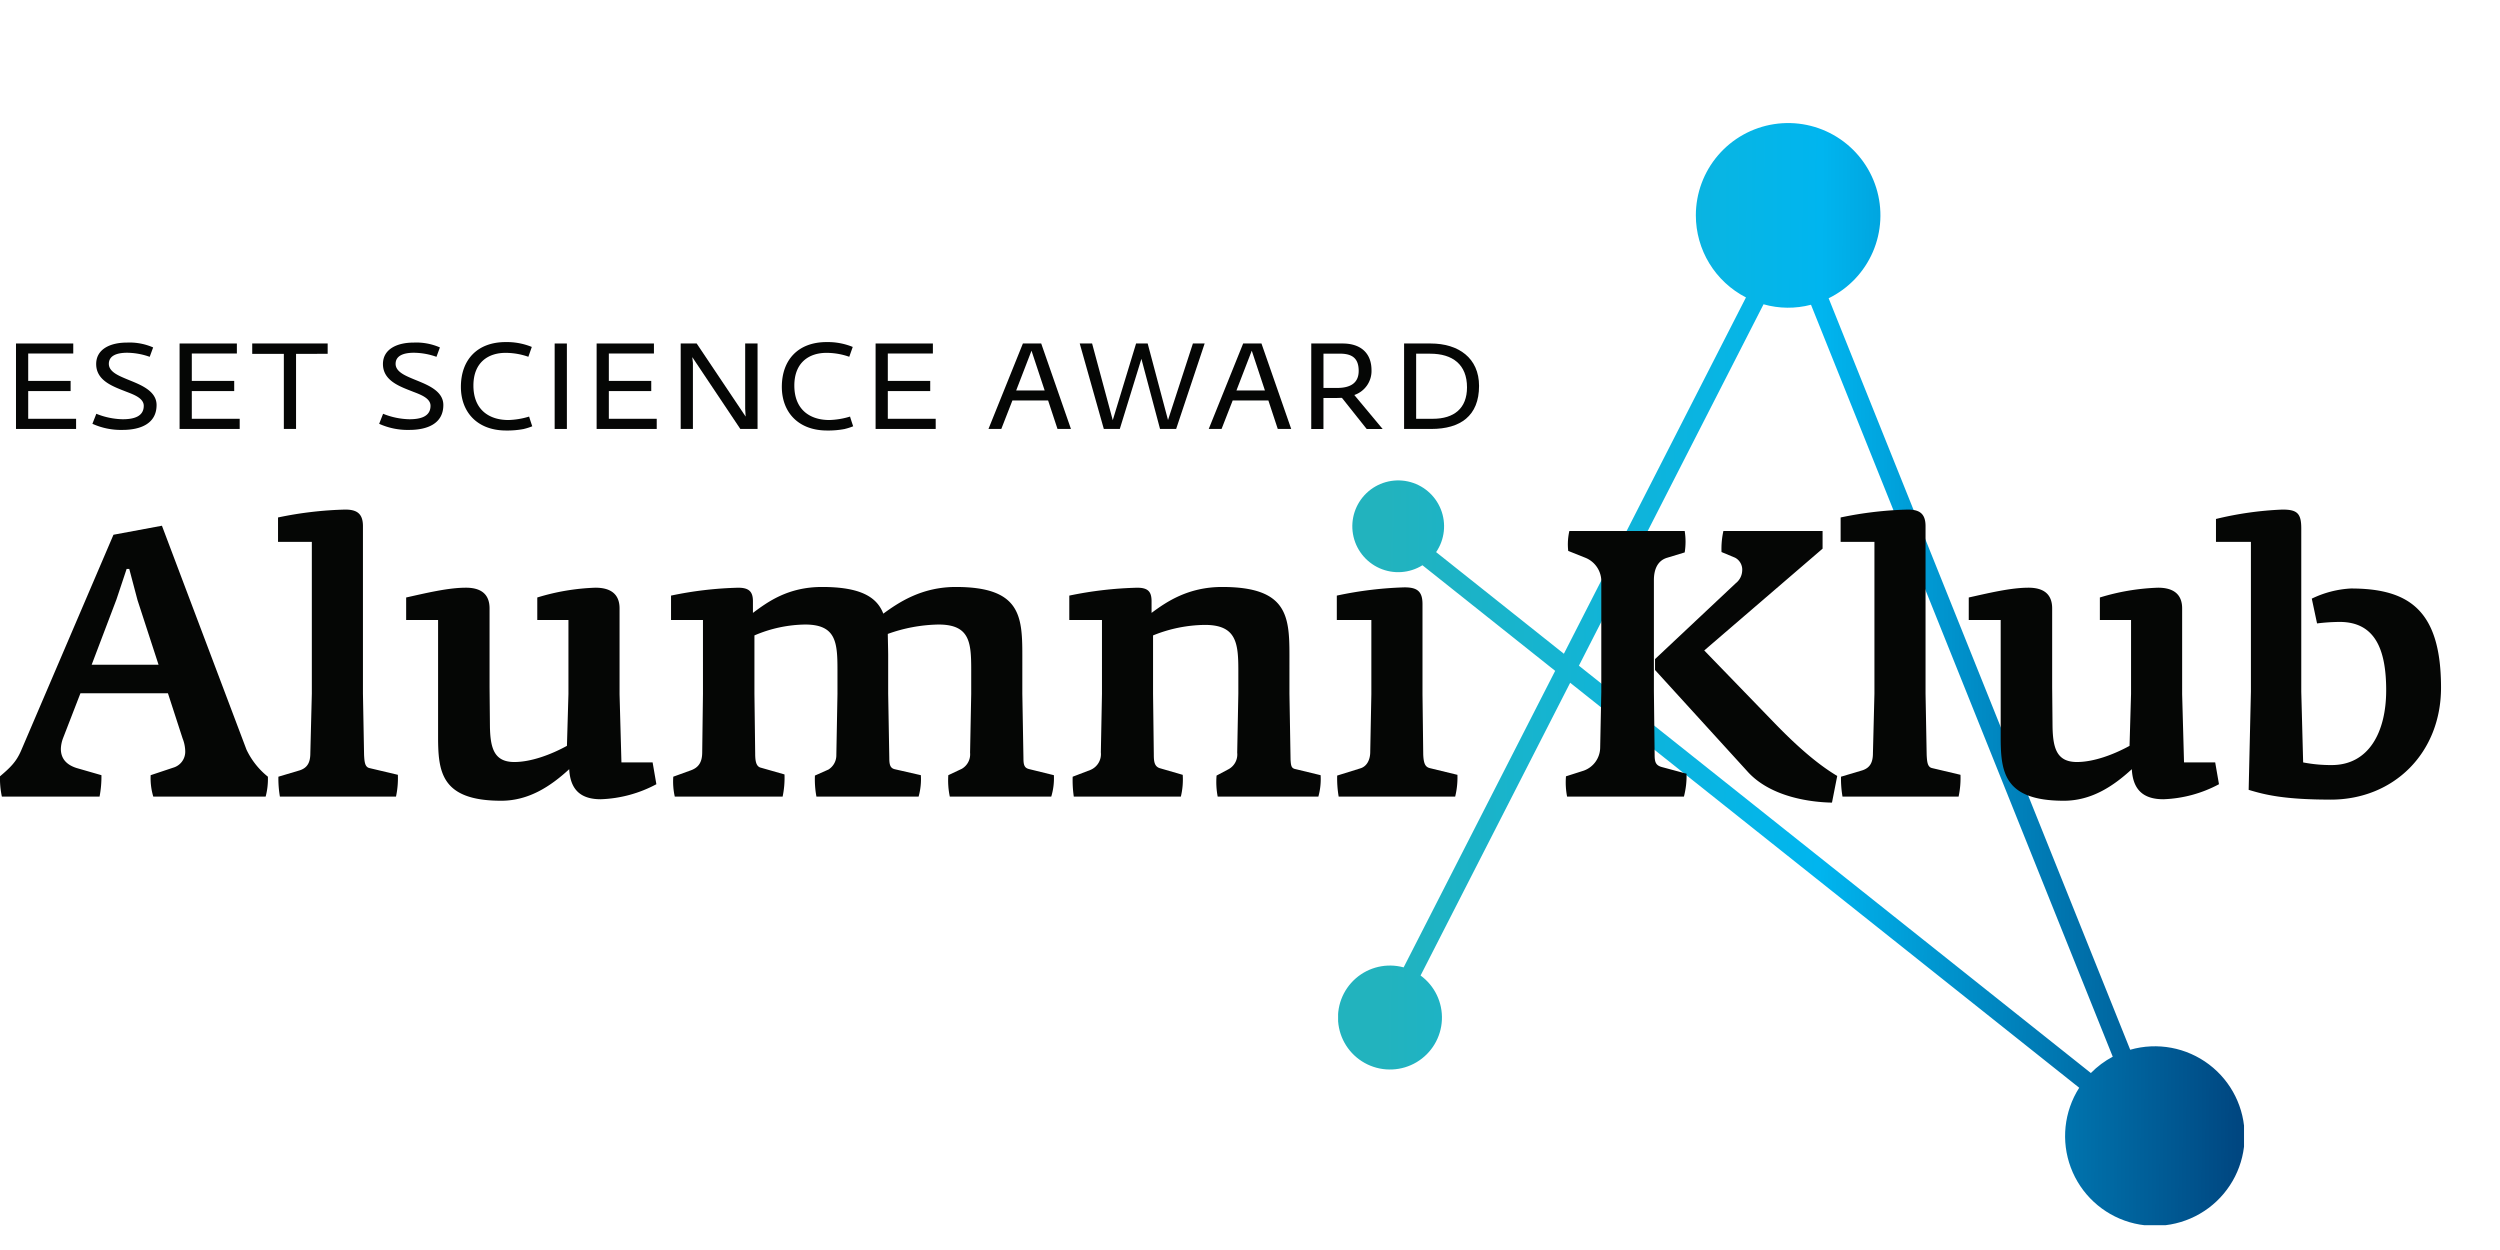 <svg id="Group_1493" data-name="Group 1493" xmlns="http://www.w3.org/2000/svg" xmlns:xlink="http://www.w3.org/1999/xlink" width="484.909" height="242.496" viewBox="0 0 484.909 242.496">
  <defs>
    <linearGradient id="linear-gradient" x1="1" y1="0.797" x2="0.054" y2="0.792" gradientUnits="objectBoundingBox">
      <stop offset="0" stop-color="#00417b"/>
      <stop offset="0" stop-color="#00457f"/>
      <stop offset="0.497" stop-color="#00b5ef"/>
      <stop offset="1" stop-color="#22b3be"/>
    </linearGradient>
    <clipPath id="clip-path">
      <path id="Path_4932" data-name="Path 4932" d="M179.892,117.5l35.815-70.1a17.427,17.427,0,0,0,9.206.09l58.526,145.851a17.381,17.381,0,0,0-4.244,3.167Zm22.685-87.343a17.894,17.894,0,0,0,9.72,15.913L176.98,115.184,152.2,95.471a8.9,8.9,0,1,0-2.652,2.545L175.289,118.5,145.9,176.015a10.084,10.084,0,1,0,3.284,1.578L178.2,120.81l98.733,78.552a17.414,17.414,0,1,0,9.892-7.372L228.333,46.231a17.9,17.9,0,1,0-25.756-16.075" transform="translate(-133.187 -12.249)" fill="url(#linear-gradient)"/>
    </clipPath>
    <clipPath id="clip-path-2">
      <rect id="Rectangle_1084" data-name="Rectangle 1084" width="484.909" height="242.496" fill="none"/>
    </clipPath>
  </defs>
  <g id="Group_1490" data-name="Group 1490" transform="translate(259.543 23.87)">
    <g id="Group_1489" data-name="Group 1489" clip-path="url(#clip-path)">
      <rect id="Rectangle_1082" data-name="Rectangle 1082" width="175.715" height="213.768" transform="translate(0 0)" fill="url(#linear-gradient)"/>
    </g>
  </g>
  <path id="Path_4933" data-name="Path 4933" d="M1.592,50.765V34.189H12.7v1.943H3.961v5.314h8.226v1.972H3.961v5.375h9.288v1.972Z" transform="translate(1.51 32.436)" fill="#050605"/>
  <g id="Group_1492" data-name="Group 1492" transform="translate(0 0)">
    <g id="Group_1491" data-name="Group 1491" clip-path="url(#clip-path-2)">
      <path id="Path_4934" data-name="Path 4934" d="M9.2,49.852l.76-1.943a14.283,14.283,0,0,0,5.1,1.062c2.095,0,4.1-.485,4.1-2.611,0-1.456-1.882-2.153-3.309-2.7-2.52-1-5.92-2.095-5.92-5.4,0-2.853,2.672-4.159,5.949-4.159a11.381,11.381,0,0,1,5.1.941l-.668,1.822a13.373,13.373,0,0,0-4.373-.791c-2.033,0-3.551.577-3.551,2.157,0,1.487,1.791,2.247,3.217,2.853,2.338,1,6.041,2.124,6.041,5.129,0,3.675-3.217,4.827-6.587,4.827A13.422,13.422,0,0,1,9.2,49.852" transform="translate(8.724 32.348)" fill="#050605"/>
      <path id="Path_4935" data-name="Path 4935" d="M17.875,50.765V34.189H28.986v1.943H20.245v5.314H28.47v1.972H20.245v5.375h9.288v1.972Z" transform="translate(16.958 32.436)" fill="#050605"/>
      <path id="Path_4936" data-name="Path 4936" d="M33.605,36.195v14.57H31.238V36.195H25.105V34.19H39.738v2.005Z" transform="translate(23.817 32.436)" fill="#050605"/>
      <path id="Path_4937" data-name="Path 4937" d="M37.741,49.852l.76-1.943a14.283,14.283,0,0,0,5.1,1.062c2.095,0,4.1-.485,4.1-2.611,0-1.456-1.882-2.153-3.309-2.7-2.52-1-5.92-2.095-5.92-5.4,0-2.853,2.672-4.159,5.949-4.159a11.381,11.381,0,0,1,5.1.941l-.668,1.822a13.373,13.373,0,0,0-4.373-.791c-2.033,0-3.551.577-3.551,2.157,0,1.487,1.791,2.247,3.217,2.853,2.338,1,6.041,2.124,6.041,5.129,0,3.675-3.217,4.827-6.587,4.827a13.422,13.422,0,0,1-5.86-1.183" transform="translate(35.805 32.348)" fill="#050605"/>
      <path id="Path_4938" data-name="Path 4938" d="M58.109,50.9a16.855,16.855,0,0,1-3.461.3c-5.585,0-8.773-3.553-8.773-8.469,0-5.221,3.157-8.683,8.682-8.683a12.759,12.759,0,0,1,5.071.943L58.961,36.9a13.309,13.309,0,0,0-4.342-.76c-3.371-.031-6.316,1.791-6.316,6.345,0,4.706,3.067,6.68,6.772,6.68a14.9,14.9,0,0,0,4.036-.67c.06.246.516,1.639.608,1.884a11.1,11.1,0,0,1-1.61.514" transform="translate(43.522 32.303)" fill="#050605"/>
      <rect id="Rectangle_1083" data-name="Rectangle 1083" width="2.37" height="16.576" transform="translate(107.584 66.626)" fill="#050605"/>
      <path id="Path_4939" data-name="Path 4939" d="M59.385,50.765V34.189H70.5v1.943H61.754v5.314H69.98v1.972H61.754v5.375h9.288v1.972Z" transform="translate(56.339 32.436)" fill="#050605"/>
      <path id="Path_4940" data-name="Path 4940" d="M79.319,50.765,70,36.832l.123,1.122V50.765h-2.37V34.189h3.1l9.5,14.177-.092-1.516V34.189h2.4V50.765Z" transform="translate(64.277 32.436)" fill="#050605"/>
      <path id="Path_4941" data-name="Path 4941" d="M90.053,50.9a16.855,16.855,0,0,1-3.461.3c-5.585,0-8.773-3.553-8.773-8.469,0-5.221,3.157-8.683,8.682-8.683a12.765,12.765,0,0,1,5.071.943L90.9,36.9a13.289,13.289,0,0,0-4.34-.76c-3.371-.031-6.316,1.791-6.316,6.345,0,4.706,3.067,6.68,6.77,6.68a14.9,14.9,0,0,0,4.038-.67c.06.246.516,1.639.606,1.884a11.061,11.061,0,0,1-1.608.514" transform="translate(73.828 32.303)" fill="#050605"/>
      <path id="Path_4942" data-name="Path 4942" d="M87.152,50.765V34.189H98.263v1.943H89.521v5.314h8.225v1.972H89.521v5.375h9.288v1.972Z" transform="translate(82.682 32.436)" fill="#050605"/>
      <path id="Path_4943" data-name="Path 4943" d="M105.063,34.19h3.552l5.768,16.574h-2.609l-1.822-5.525h-6.922l-2.155,5.525H98.387Zm4.221,9.106-2.551-7.709L103.76,43.3Z" transform="translate(93.341 32.436)" fill="#050605"/>
      <path id="Path_4944" data-name="Path 4944" d="M126.171,50.765h-3.126l-3.613-13.6-4.19,13.6h-3.1l-4.673-16.576h2.4l4.007,14.876L118.4,34.189h2.247l3.946,14.847,4.827-14.847H131.7Z" transform="translate(101.959 32.436)" fill="#050605"/>
      <path id="Path_4945" data-name="Path 4945" d="M126.987,34.19h3.552l5.768,16.574H133.7l-1.822-5.525h-6.922L122.8,50.764h-2.488Zm4.221,9.106-2.551-7.709L125.684,43.3Z" transform="translate(114.14 32.436)" fill="#050605"/>
      <path id="Path_4946" data-name="Path 4946" d="M130.516,34.19h6.1c3.369,0,5.585,1.76,5.585,5.191a4.918,4.918,0,0,1-3.338,4.8l5.493,6.587h-3.095l-4.8-6.039c-.242,0-.758.029-1.062.029h-2.52v6.01h-2.368Zm5.008,8.621c2.49,0,4.19-.881,4.19-3.309,0-2.338-1.154-3.34-3.613-3.34h-3.217v6.649Z" transform="translate(123.822 32.436)" fill="#050605"/>
      <path id="Path_4947" data-name="Path 4947" d="M145.038,50.766h-5.283V34.19h5.16c5.4,0,9.381,2.824,9.381,8.227,0,5.829-3.642,8.348-9.258,8.348m-.212-14.6h-2.732v12.63h3.217c4.159,0,6.649-2.034,6.649-6.1,0-4.431-2.794-6.526-7.134-6.526" transform="translate(132.587 32.436)" fill="#050605"/>
      <path id="Path_4948" data-name="Path 4948" d="M51.522,104.87H29.731a12.53,12.53,0,0,1-.509-4.155l4.371-1.458a3.222,3.222,0,0,0,2.333-3.28,7.106,7.106,0,0,0-.511-2.4L32.575,84.83H15.6L12.242,93.5a6.455,6.455,0,0,0-.437,2.112c0,2.186,1.458,3.208,3.061,3.716l4.809,1.386a20.55,20.55,0,0,1-.364,4.155H.364A16.777,16.777,0,0,1,0,100.934c1.968-1.676,3.134-2.769,4.081-4.956l17.928-41.9,9.4-1.75,16.4,43.433a14.9,14.9,0,0,0,4.153,5.248,13.378,13.378,0,0,1-.437,3.862M26.672,66.757l-1.6-6.049h-.511l-1.966,5.9L17.78,79.291H30.753Z" transform="translate(0 49.643)" fill="#050605"/>
      <path id="Path_4949" data-name="Path 4949" d="M50.555,106.395H28.037a20.864,20.864,0,0,1-.292-3.862l4.155-1.239c1.532-.511,2.04-1.6,2.04-3.352l.29-11.513V56.987H27.673V52.25a71.661,71.661,0,0,1,13.045-1.53c2.185,0,3.426.729,3.426,3.206v32.5l.218,11.877c.072,1.311.144,2.333,1.019,2.551l5.538,1.311a17.121,17.121,0,0,1-.364,4.227" transform="translate(26.254 48.119)" fill="#050605"/>
      <path id="Path_4950" data-name="Path 4950" d="M88.959,96.611a24.566,24.566,0,0,1-10.784,2.915c-3.644,0-5.9-1.6-6.121-5.831-3.644,3.352-7.871,6.123-13.191,6.123-11.733,0-12.244-5.686-12.244-12.536V64.765H40.426V60.394c3.936-.875,8.161-1.9,11.587-1.9,2.915,0,4.591,1.239,4.591,4.008v15.3l.072,7.579c.072,4.227.8,6.924,4.737,6.924,3.28,0,7.142-1.458,10.2-3.134l.292-10.057V64.765H65.859V60.394a43.1,43.1,0,0,1,11.295-1.9c2.843,0,4.665,1.165,4.665,4.008V79.193l.364,13.191H88.23Z" transform="translate(38.353 55.498)" fill="#050605"/>
      <path id="Path_4951" data-name="Path 4951" d="M140.538,99.087H120.862a15.313,15.313,0,0,1-.29-4.155l2.623-1.239a3.255,3.255,0,0,0,1.6-3.132l.22-11.369V74.455c0-5.32-.292-8.744-6.339-8.744a30.412,30.412,0,0,0-9.839,1.82c0,.583.072,3.354.072,4.083V79.12l.218,12.532c0,1.313.22,1.9,1.021,2.114l5.1,1.165a12.559,12.559,0,0,1-.438,4.155H94.993a18.312,18.312,0,0,1-.292-4.081l2.623-1.167A3.261,3.261,0,0,0,98.855,91l.218-11.805V74.455c0-5.32-.292-8.744-6.267-8.744a25.7,25.7,0,0,0-9.839,2.112v11.3l.146,11.585c0,1.386.146,2.551,1.1,2.769L88.8,94.786a17.773,17.773,0,0,1-.364,4.3H67.518a13.3,13.3,0,0,1-.29-3.862l3.426-1.239c1.386-.511,2.184-1.458,2.184-3.5l.146-11.367V64.836H66.791V60.1a71.074,71.074,0,0,1,13.043-1.53c2.114,0,2.843.8,2.843,2.623v2.259c2.843-2.112,6.778-5.028,13.409-5.028,7.5,0,10.64,1.968,11.877,5.176,2.915-2.114,7.36-5.176,14.066-5.176,12.46,0,12.9,5.538,12.9,13.191V79.12l.218,12.532c0,1.386.22,1.9,1.167,2.114l4.737,1.165a12.289,12.289,0,0,1-.511,4.155" transform="translate(63.365 55.426)" fill="#050605"/>
      <path id="Path_4952" data-name="Path 4952" d="M154.745,99.087h-19.53A15.041,15.041,0,0,1,135,95.006l2.331-1.239A3.251,3.251,0,0,0,139,90.561l.22-11.441V74.527c0-5.318-.438-8.744-6.485-8.744a27.412,27.412,0,0,0-10.057,2.04v11.3l.146,11.731c0,1.311.072,2.333,1.093,2.7l4.517,1.311a14.216,14.216,0,0,1-.364,4.227H107.306a21.9,21.9,0,0,1-.218-3.862l3.424-1.311a3.317,3.317,0,0,0,2.04-3.426l.218-11.367V64.836h-6.339V60.1a72.583,72.583,0,0,1,13.189-1.53c2.114,0,2.769.8,2.769,2.623v2.259c2.843-2.112,7.07-5.028,13.7-5.028,12.534,0,13.043,5.538,13.043,13.191V79.12l.218,12.824c.074,1.167.146,1.676,1.021,1.822l4.809,1.165a12.621,12.621,0,0,1-.437,4.155" transform="translate(100.972 55.426)" fill="#050605"/>
      <path id="Path_4953" data-name="Path 4953" d="M133.131,94.97l4.445-1.384c1.311-.366,1.966-1.678,1.966-3.208l.218-11.223V64.8h-6.7V60.063a72.415,72.415,0,0,1,13.119-1.6c2.331,0,3.5.657,3.5,3.206v17.49l.144,11.733c.074,1.82.437,2.4,1.239,2.623l5.394,1.311a15.684,15.684,0,0,1-.438,4.227H133.421a20.864,20.864,0,0,1-.29-4.081" transform="translate(126.233 55.463)" fill="#050605"/>
      <path id="Path_4954" data-name="Path 4954" d="M155.889,100.437l3.424-1.093a4.8,4.8,0,0,0,3.208-4.445l.218-10.784V62.4a4.935,4.935,0,0,0-3.134-4.373l-3.28-1.311a11.583,11.583,0,0,1,.22-3.862h22.371a13.209,13.209,0,0,1,0,4.155l-3.352,1.019c-2.042.583-2.623,2.479-2.623,4.373V83.9l.144,12.462c0,1.53.364,2.038,1.6,2.331l4.591,1.239a15.99,15.99,0,0,1-.511,4.445H156.107a14.383,14.383,0,0,1-.218-3.936m35.2-.947L173.161,79.813V77.7L188.826,62.98a3.243,3.243,0,0,0,1.241-2.4,2.619,2.619,0,0,0-1.386-2.551l-2.623-1.093a16.036,16.036,0,0,1,.364-4.081h19.238v3.426L182.707,76.025,196.042,89.8c3.862,4.007,8.161,8.015,12.46,10.566l-1.019,5.174c-4.009-.074-11.879-1.021-16.4-6.049" transform="translate(147.854 50.14)" fill="#050605"/>
      <path id="Path_4955" data-name="Path 4955" d="M206.088,106.395H183.57a20.865,20.865,0,0,1-.292-3.862l4.155-1.239c1.532-.511,2.04-1.6,2.04-3.352l.29-11.513V56.987h-6.557V52.25a71.661,71.661,0,0,1,13.045-1.53c2.185,0,3.426.729,3.426,3.206v32.5l.218,11.877c.072,1.311.144,2.333,1.019,2.551l5.538,1.311a17.119,17.119,0,0,1-.364,4.227" transform="translate(173.809 48.119)" fill="#050605"/>
      <path id="Path_4956" data-name="Path 4956" d="M244.492,96.611a24.566,24.566,0,0,1-10.784,2.915c-3.644,0-5.9-1.6-6.121-5.831-3.644,3.352-7.871,6.123-13.191,6.123-11.733,0-12.244-5.686-12.244-12.536V64.765h-6.193V60.394c3.936-.875,8.161-1.9,11.587-1.9,2.915,0,4.591,1.239,4.591,4.008v15.3l.072,7.579c.072,4.227.8,6.924,4.737,6.924,3.28,0,7.142-1.458,10.2-3.134l.292-10.057V64.765h-6.049V60.394a43.1,43.1,0,0,1,11.295-1.9c2.843,0,4.665,1.165,4.665,4.008V79.193l.364,13.191h6.047Z" transform="translate(185.908 55.498)" fill="#050605"/>
      <path id="Path_4957" data-name="Path 4957" d="M242.791,106.977c-9.036,0-12.752-.947-15.886-1.894l.437-19.093v-29h-6.776V52.542a65.429,65.429,0,0,1,12.9-1.822c2.843,0,3.644.729,3.644,3.642v31.7l.364,13.7a28.148,28.148,0,0,0,5.538.513c7.216,0,10.568-6.413,10.568-14.5,0-7.869-2.114-13.263-9.036-13.263a37.5,37.5,0,0,0-4.373.292l-1.021-4.809a19.729,19.729,0,0,1,7.58-1.968c11.367,0,17.488,4.3,17.488,19.238,0,12.608-9.108,21.716-21.424,21.716" transform="translate(209.253 48.119)" fill="#050605"/>
    </g>
  </g>
</svg>
